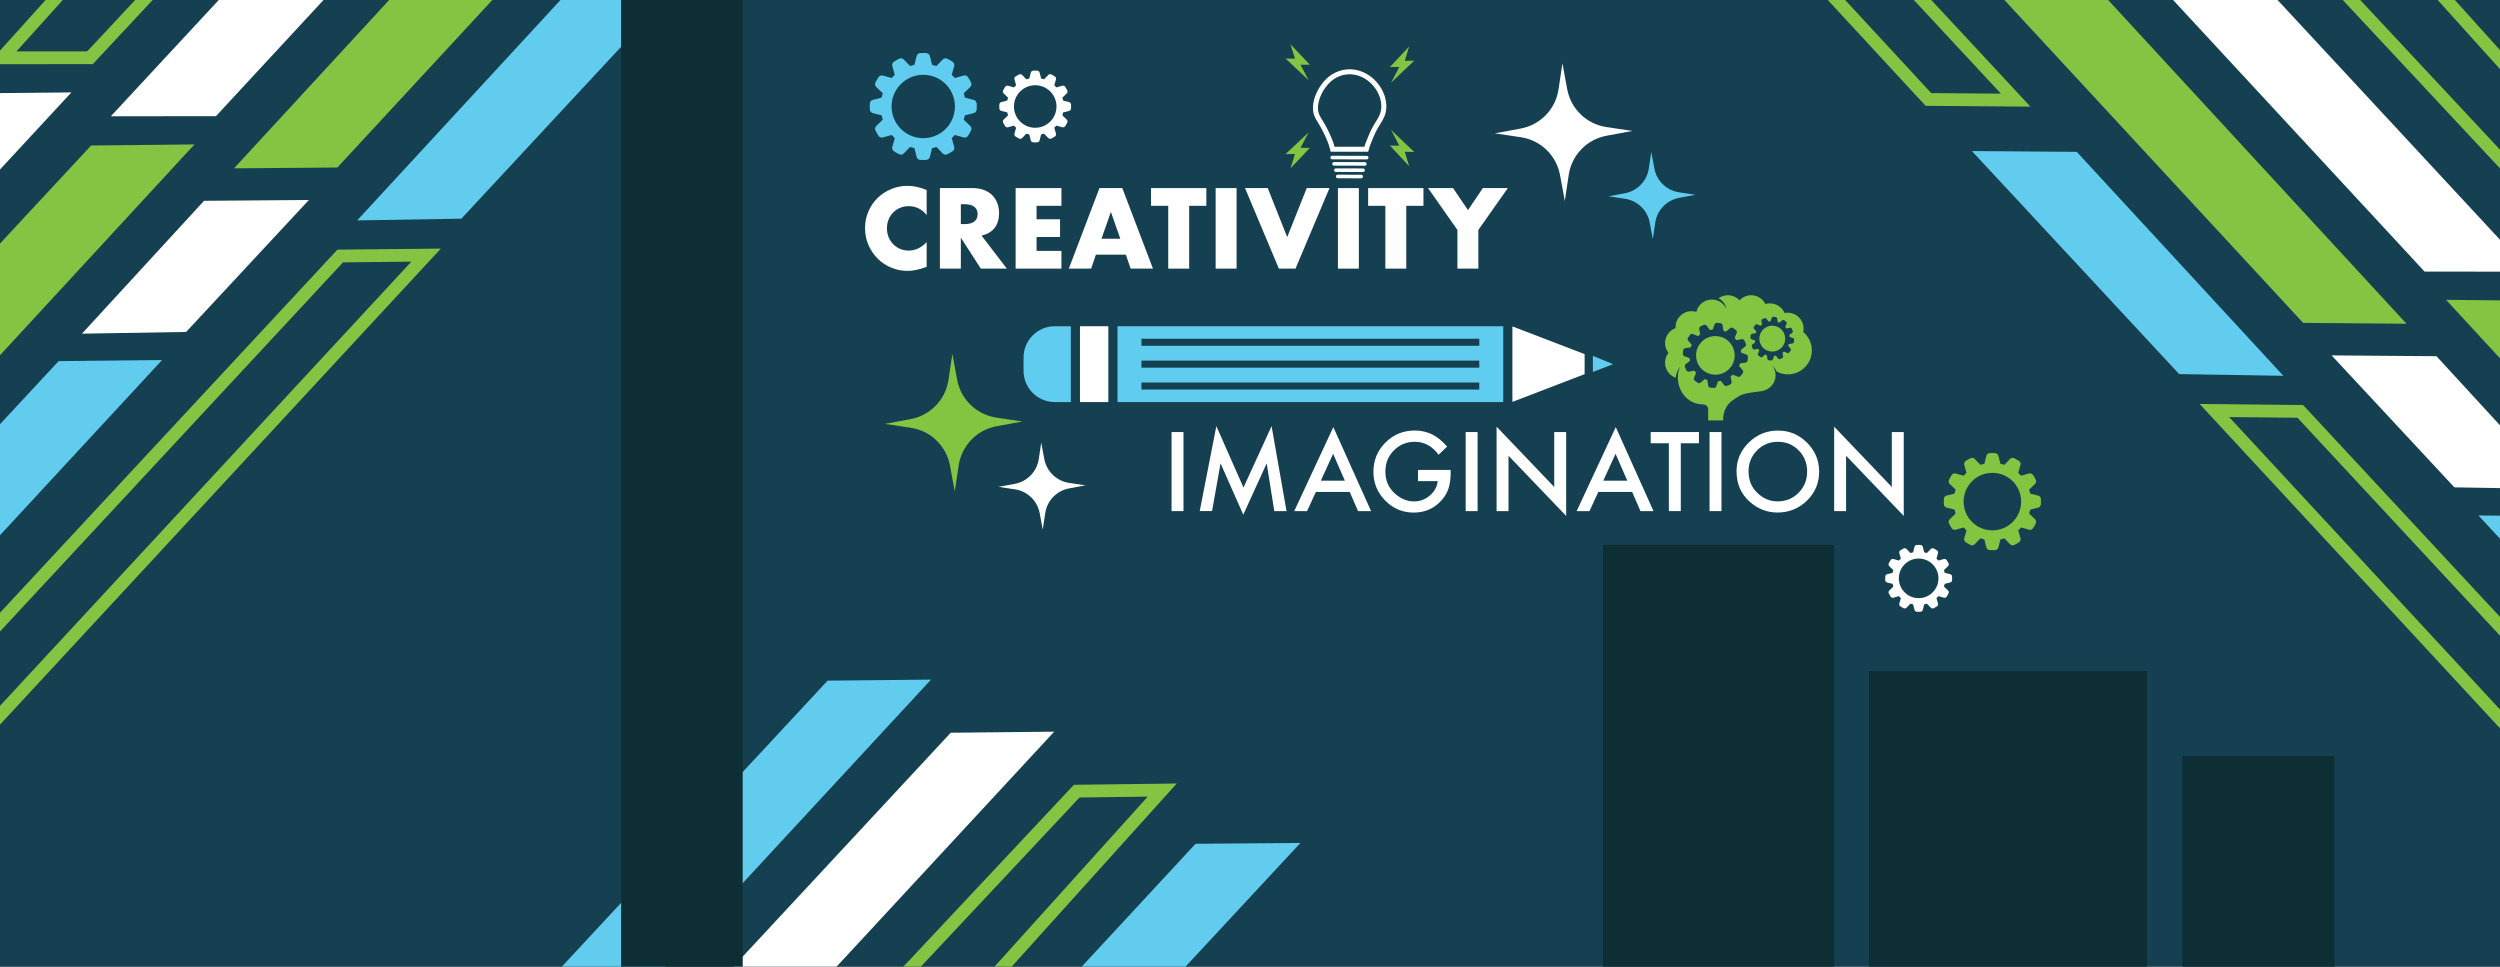 <?xml version="1.0" encoding="utf-8"?>
<!-- Generator: Adobe Illustrator 26.5.0, SVG Export Plug-In . SVG Version: 6.00 Build 0)  -->
<svg version="1.1" id="Layer_1" xmlns="http://www.w3.org/2000/svg" xmlns:xlink="http://www.w3.org/1999/xlink" x="0px" y="0px"
	 viewBox="0 0 2605.98 1007.67" style="enable-background:new 0 0 2605.98 1007.67;" xml:space="preserve">
<rect x="0" y="0" width="2605.98" height="1007.67" fill="#808080" stroke="none"/>
<style type="text/css">
	.st0{clip-path:url(#SVGID_00000049180875591507596650000003220723109103531930_);fill:#144051;}
	.st1{clip-path:url(#SVGID_00000071536303085439902580000007694633392825817994_);}
	.st2{fill:#2D96BC;}
	.st3{fill:#62CCEF;}
	.st4{fill:#84C442;}
	.st5{fill:#FFFFFF;}
	.st6{clip-path:url(#SVGID_00000180324542443912854010000001366208334755273145_);}
	.st7{clip-path:url(#SVGID_00000168116950684852164860000013721883071441758593_);}
	.st8{fill:#5FCCF0;}
	.st9{fill:#83C442;}
	.st10{fill:#83C441;}
	.st11{fill:#0E2E35;}
</style>
<g>
	<g>
		<g>
			<defs>
				<polygon id="SVGID_1_" points="2608.2,1008 0,1008 0,0 1353.6,0 2608.2,0 				"/>
			</defs>
			<clipPath id="SVGID_00000056423591278578354890000017559136425435207302_">
				<use xlink:href="#SVGID_1_"  style="overflow:visible;"/>
			</clipPath>
			
				<rect x="-179.42" y="-288.06" style="clip-path:url(#SVGID_00000056423591278578354890000017559136425435207302_);fill:#144051;" width="3063.78" height="1438.51"/>
		</g>
		<g>
			<defs>
				<polygon id="SVGID_00000142169927327717258280000008977127079093566902_" points="2608.2,1008 0,1008 0,0 1353.6,0 2608.2,0 
									"/>
			</defs>
			<clipPath id="SVGID_00000159459235858305446060000001392834073096560265_">
				<use xlink:href="#SVGID_00000142169927327717258280000008977127079093566902_"  style="overflow:visible;"/>
			</clipPath>
			<g style="clip-path:url(#SVGID_00000159459235858305446060000001392834073096560265_);">
				<g>
					<path class="st2" d="M-356.69,2533.89l-39.43,41.04l-50.64-21.41l18.05-19.07L-356.69,2533.89 M-325.19,2520.33l-109.31,0.85
						l-35.14,37.14l76.77,32.46L-325.19,2520.33L-325.19,2520.33z"/>
				</g>
				<polygon class="st3" points="-395.1,2409.24 -504.41,2410.09 -596.13,2504.83 -519.36,2537.29 				"/>
				<g>
					<path class="st4" d="M-393.27,2178.09l-265.68,285.73l-50.72-21.44l243.75-263.72L-393.27,2178.09 M-362.48,2164.53
						l-109.31,0.85l-260.53,281.88l76.77,32.46L-362.48,2164.53L-362.48,2164.53z"/>
				</g>
				<g>
					<path class="st4" d="M256.31,2060.12l-516,572.5l-66.14-27.96l508.36-544.48L256.31,2060.12 M286.26,2046.78l-109.52,0.08
						l-525.32,562.64l92.43,39.08L286.26,2046.78L286.26,2046.78z"/>
				</g>
				<g>
					<polygon class="st4" points="-479.99,2373.35 -370.68,2372.5 29.52,1938.23 -78.22,1939.1 					"/>
				</g>
				<polygon class="st5" points="-402.61,2479.6 -293.3,2478.75 157.89,1992.5 48.37,1992.58 				"/>
				<polygon class="st3" points="-423.51,2118.24 -314.2,2117.4 -98.85,1883.96 -207.45,1885.75 				"/>
				<polygon class="st5" points="-48.54,1905.23 60.77,1904.38 188.03,1765.9 79.43,1767.69 				"/>
				<polygon class="st5" points="325.1,1294.88 434.41,1294.04 561.67,1155.55 453.07,1157.35 				"/>
				<polygon class="st3" points="594.84,1325.69 485.53,1326.54 104.53,1738.39 212.35,1737.28 				"/>
				<polygon class="st5" points="787.59,1499.01 678.28,1499.85 199.02,2017.4 306.87,2016.3 				"/>
				<g>
					<g>
						<path class="st4" d="M379.35,1341.5l-463.46,498.72l-71.21,0.73l462-498.88L379.35,1341.5 M410.13,1327.94l-109.31,0.85
							l-486.91,525.79l107.85-1.1L410.13,1327.94L410.13,1327.94z"/>
					</g>
				</g>
				<g>
					<polygon class="st4" points="426.38,1695.28 317.07,1696.13 70.73,1963.16 178.49,1962.02 					"/>
				</g>
				<g>
					<g>
						<path class="st5" d="M552.61,1457.8l66.9,5.07l-174.02,187.17l-71.16,0.75L552.61,1457.8 M547.19,1444.03l-203.61,220.41
							l107.76-1.14l196.75-211.62L547.19,1444.03L547.19,1444.03z"/>
					</g>
				</g>
				<polygon class="st3" points="1355.54,878.7 1246.23,879.55 698.18,1471.09 805.5,1470.67 				"/>
				<g>
					<path class="st4" d="M1196.38,830.41l-518.39,575.14l-87.22-4.22l534.48-570.02L1196.38,830.41 M1226.66,816.71l-107.24,1.35
						l-558.07,595.18l122.31,5.92L1226.66,816.71L1226.66,816.71z"/>
				</g>
				<polygon class="st3" points="480.18,1121.1 589.49,1120.25 970.49,708.41 862.67,709.52 				"/>
				<polygon class="st5" points="502.66,1289.32 611.97,1288.47 1098.89,762.69 991.04,763.79 				"/>
			</g>
		</g>
		<g>
			<defs>
				<polygon id="SVGID_00000104684948286659512410000010181575082754704256_" points="2608.2,1008 0,1008 0,0 1353.6,0 2608.2,0 
									"/>
			</defs>
			<clipPath id="SVGID_00000109018408507350252640000001071143061930719418_">
				<use xlink:href="#SVGID_00000104684948286659512410000010181575082754704256_"  style="overflow:visible;"/>
			</clipPath>
			<g style="clip-path:url(#SVGID_00000109018408507350252640000001071143061930719418_);">
				<g>
					<path class="st2" d="M2082.87-299.24l39.43,41.04l-72.03-0.56l-18.05-19.07L2082.87-299.24 M2086.12-315.08l-76.77,32.46
						l35.14,37.14l109.31,0.85L2086.12-315.08L2086.12-315.08z"/>
				</g>
				<polygon class="st3" points="2083.89,-133.55 1974.58,-134.4 1882.86,-229.14 1959.63,-261.6 				"/>
				<g>
					<path class="st4" d="M1820.04-188.12L2085.72,97.6l-72.65-0.56l-243.75-263.72L1820.04-188.12 M1823.44-204.02l-76.77,32.46
						l260.54,281.87l109.31,0.85L1823.44-204.02L1823.44-204.02z"/>
				</g>
				<g>
					<path class="st4" d="M2219.31-356.92l516,572.5l-73.77-0.05l-508.36-544.48L2219.31-356.92 M2222.85-372.88l-92.43,39.08
						l525.32,562.64l109.52,0.08L2222.85-372.88L2222.85-372.88z"/>
				</g>
				<g>
					<polygon class="st4" points="1999,-97.66 2108.31,-96.81 2508.51,337.46 2400.78,336.59 					"/>
				</g>
				<polygon class="st5" points="2076.38,-203.91 2185.7,-203.06 2636.88,283.19 2527.37,283.11 				"/>
				<polygon class="st3" points="2055.48,157.45 2164.79,158.29 2380.14,391.73 2271.54,389.94 				"/>
				<polygon class="st5" points="2430.45,370.46 2539.77,371.31 2667.03,509.79 2558.43,508 				"/>
				<polygon class="st5" points="2804.09,980.8 2913.41,981.65 3040.67,1120.14 2932.07,1118.34 				"/>
				<polygon class="st3" points="3073.83,950 2964.52,949.15 2583.52,537.3 2691.35,538.41 				"/>
				<polygon class="st5" points="3266.58,776.68 3157.27,775.84 2678.01,258.29 2785.86,259.39 				"/>
				<g>
					<g>
						<path class="st4" d="M2323.67,434.75l71.21,0.73l463.46,498.71l-72.67-0.56L2323.67,434.75 M2292.9,421.11l486.91,525.79
							l109.31,0.85l-488.38-525.54L2292.9,421.11L2292.9,421.11z"/>
					</g>
				</g>
				<g>
					<polygon class="st4" points="2905.37,580.41 2796.06,579.56 2549.73,312.53 2657.49,313.67 					"/>
				</g>
				<g>
					<g>
						<path class="st5" d="M2853.31,624.89l71.16,0.75l174.02,187.17l-66.9,5.07L2853.31,624.89 M2822.58,611.25l203.61,220.41
							l100.9-7.65l-196.75-211.62L2822.58,611.25L2822.58,611.25z"/>
					</g>
				</g>
				<polygon class="st3" points="3834.54,1396.98 3725.23,1396.14 3177.18,804.6 3284.5,805.02 				"/>
				<g>
					<path class="st4" d="M3156.99,870.14l518.38,575.14l-71.12-0.9l-534.49-570.02L3156.99,870.14 M3162.65,856.53l-122.31,5.92
						l558.07,595.18l107.24,1.35L3162.65,856.53L3162.65,856.53z"/>
				</g>
				<polygon class="st3" points="2959.17,1154.59 3068.48,1155.44 3449.48,1567.28 3341.66,1566.17 				"/>
				<polygon class="st5" points="2981.65,986.37 3090.96,987.21 3577.88,1513 3470.03,1511.9 				"/>
			</g>
		</g>
		<g>
			<defs>
				<polygon id="SVGID_00000039102422182871612170000010176356612801305015_" points="2608.2,1008 0,1008 0,0 1353.6,0 2608.2,0 
									"/>
			</defs>
			<clipPath id="SVGID_00000069368525567239449980000006351277382825291943_">
				<use xlink:href="#SVGID_00000039102422182871612170000010176356612801305015_"  style="overflow:visible;"/>
			</clipPath>
			<g style="clip-path:url(#SVGID_00000069368525567239449980000006351277382825291943_);">
				<g>
					<path class="st2" d="M669.58-461.23l-39.43,41.04l72.03-0.56l18.05-19.07L669.58-461.23 M666.32-477.06l76.77,32.46
						l-35.14,37.14l-109.31,0.85L666.32-477.06L666.32-477.06z"/>
				</g>
				<polygon class="st3" points="668.55,-295.54 777.86,-296.38 869.59,-391.13 792.82,-423.58 				"/>
				<g>
					<path class="st4" d="M932.41-350.11L666.73-64.38l72.65-0.56l243.75-263.72L932.41-350.11 M928.99-366.01l76.77,32.46
						L745.23-51.67l-109.31,0.85L928.99-366.01L928.99-366.01z"/>
				</g>
				<g>
					<path class="st4" d="M533.14-518.91l-516,572.5l73.77-0.05l508.36-544.48L533.14-518.91 M529.6-534.87l92.43,39.08L96.71,66.85
						l-109.52,0.08L529.6-534.87L529.6-534.87z"/>
				</g>
				<g>
					<polygon class="st4" points="753.45,-259.65 644.14,-258.8 243.94,175.47 351.67,174.61 					"/>
				</g>
				<polygon class="st5" points="676.05,-365.9 566.74,-365.05 115.56,121.2 225.08,121.12 				"/>
				<polygon class="st3" points="696.96,-4.54 587.65,-3.69 372.31,229.75 480.91,227.95 				"/>
				<polygon class="st5" points="321.99,208.47 212.68,209.32 85.42,347.81 194.02,346.01 				"/>
				<polygon class="st5" points="-51.65,818.82 -160.96,819.66 -288.22,958.15 -179.62,956.35 				"/>
				<polygon class="st3" points="-321.39,788.01 -212.08,787.16 168.92,375.32 61.1,376.43 				"/>
				<polygon class="st5" points="-514.14,614.7 -404.82,613.85 74.43,96.31 -33.41,97.41 				"/>
				<g>
					<g>
						<path class="st4" d="M428.77,272.76l-71.21,0.73L-105.89,772.2l72.67-0.56L428.77,272.76 M459.55,259.13L-27.36,784.91
							l-109.31,0.85l488.38-525.53L459.55,259.13L459.55,259.13z"/>
					</g>
				</g>
				<g>
					<polygon class="st4" points="-152.92,418.42 -43.61,417.58 202.72,150.54 94.96,151.68 					"/>
				</g>
				<g>
					<g>
						<path class="st5" d="M-100.86,462.91l-71.16,0.75l-174.03,187.17l66.9,5.07L-100.86,462.91 M-70.13,449.26l-203.61,220.41
							l-100.9-7.65l196.75-211.62L-70.13,449.26L-70.13,449.26z"/>
					</g>
				</g>
				<polygon class="st3" points="-1082.09,1235 -972.79,1234.15 -424.73,642.61 -532.06,643.03 				"/>
				<g>
					<path class="st4" d="M-404.54,708.15l-518.38,575.14l71.13-0.9l534.47-570.02L-404.54,708.15 M-410.2,694.54l122.31,5.92
						l-558.07,595.18l-107.24,1.35L-410.2,694.54L-410.2,694.54z"/>
				</g>
				<polygon class="st3" points="-206.73,992.6 -316.04,993.45 -697.04,1405.3 -589.21,1404.19 				"/>
				<polygon class="st5" points="-229.21,824.38 -338.52,825.23 -825.44,1351.01 -717.58,1349.91 				"/>
			</g>
		</g>
	</g>
</g>
<g>
	<path class="st5" d="M1628.66,66.04l5.01,27.02c3.8,20.47,20.17,36.28,40.76,39.36l27.18,4.07l-27.02,5.01
		c-20.47,3.8-36.28,20.17-39.36,40.76l-4.07,27.18l-5.01-27.02c-3.8-20.47-20.17-36.28-40.76-39.36l-27.18-4.07l27.02-5.01
		c20.47-3.8,36.28-20.17,39.36-40.76L1628.66,66.04z"/>
	<path class="st8" d="M1721.28,158.43l3.17,17.11c2.4,12.97,12.77,22.98,25.81,24.93l17.21,2.57l-17.11,3.17
		c-12.97,2.4-22.98,12.77-24.93,25.81l-2.57,17.21l-3.17-17.11c-2.4-12.97-12.77-22.98-25.81-24.93l-17.21-2.57l17.11-3.17
		c12.97-2.4,22.98-12.77,24.93-25.81L1721.28,158.43z"/>
	<g>
		<g>
			<path class="st5" d="M1406.84,77.44c0.24,0,0.49,0,0.73,0.01c8.61,0.22,16.84,4.18,23.17,11.15c6.28,6.92,9.69,15.88,9.11,23.97
				c-0.08,1.09-0.23,2.18-0.45,3.22c-0.85,4.04-2.97,7.47-5.43,11.44c-0.7,1.12-1.41,2.28-2.12,3.49
				c-3.37,5.74-5.72,11.7-7.99,17.46l-0.35,0.9c-0.21,0.53-0.94,2.9-1.25,3.89l-15.64-0.01l-15.48-0.01
				c-0.3-1.08-0.68-2.34-1.15-3.75l-0.03-0.08c-0.05-0.16-0.11-0.33-0.16-0.48c-2.28-6.68-5.37-12.74-8.36-18.31
				c-0.94-1.74-1.93-3.33-2.88-4.86c-2.21-3.54-4.11-6.59-4.57-10.33c-1.01-8.16,2.92-18.71,10-26.89
				c5.94-6.87,13.93-10.71,22.48-10.82C1406.58,77.44,1406.71,77.44,1406.84,77.44 M1406.84,72.22c-0.15,0-0.3,0-0.45,0
				c-10.6,0.14-19.9,5.16-26.35,12.63c-7.2,8.32-12.55,20.28-11.24,30.95c0.83,6.74,4.92,11.23,8.04,17.02
				c3.08,5.71,5.94,11.42,8.02,17.51c0.06,0.18,0.12,0.36,0.18,0.53c1.35,4.05,1.89,6.69,1.99,7.22c0.01,0.03,0.01,0.05,0.01,0.07
				c0,0,0,0.01,0,0.02c0,0.01,0,0.01,0,0.01l19.57,0.01l19.39,0.01c0,0,0.18,0,0.18,0c-0.11,0,2-6.76,2.18-7.2
				c2.38-6.04,4.66-11.96,7.99-17.64c3.22-5.49,6.84-10.24,8.16-16.49c0.27-1.29,0.45-2.61,0.55-3.93
				c1.35-19.07-15.46-40.15-37.36-40.71C1407.41,72.23,1407.13,72.22,1406.84,72.22L1406.84,72.22z"/>
			<path class="st5" d="M1426.52,164.31c0,0.51-0.21,0.98-0.55,1.32c-0.34,0.34-0.81,0.55-1.32,0.55l-36.01-0.1
				c-1.03,0-1.86-0.85-1.86-1.87c0-0.51,0.21-0.98,0.55-1.32c0.34-0.34,0.81-0.55,1.32-0.54l36.01,0.1
				C1425.69,162.45,1426.52,163.29,1426.52,164.31z"/>
			<path class="st5" d="M1424.6,170.88c0,0.51-0.21,0.98-0.55,1.32c-0.34,0.34-0.81,0.55-1.32,0.54l-32.18-0.09
				c-1.03,0-1.86-0.84-1.86-1.87c0-0.51,0.21-0.98,0.55-1.32c0.34-0.34,0.81-0.55,1.32-0.55l32.18,0.09
				C1423.77,169.01,1424.61,169.86,1424.6,170.88z"/>
			<path class="st5" d="M1422.69,177.45c0,0.51-0.21,0.98-0.55,1.32c-0.34,0.34-0.81,0.55-1.32,0.55l-28.34-0.08
				c-1.03,0-1.86-0.85-1.86-1.87c0-0.51,0.21-0.98,0.55-1.32c0.34-0.34,0.81-0.55,1.32-0.54l28.34,0.08
				C1421.85,175.58,1422.69,176.42,1422.69,177.45z"/>
			<path class="st5" d="M1420.77,184.02c0,0.51-0.21,0.98-0.55,1.32c-0.34,0.34-0.81,0.55-1.32,0.55l-24.5-0.07
				c-1.03,0-1.86-0.85-1.86-1.87c0-0.51,0.21-0.98,0.55-1.32c0.34-0.34,0.81-0.55,1.32-0.55l24.5,0.07
				C1419.93,182.15,1420.77,182.99,1420.77,184.02z"/>
		</g>
		<g>
			<g>
				<polygon class="st9" points="1450.06,86.17 1458.59,69.85 1448.81,69.88 1468.91,48.41 1464.34,63.44 1474.22,63.22 				"/>
				<polygon class="st9" points="1364.24,83.78 1355.62,67.51 1365.4,67.48 1345.18,46.12 1349.83,61.13 1339.95,60.96 				"/>
			</g>
			<g>
				<polygon class="st9" points="1450.06,135.48 1458.59,151.8 1448.81,151.77 1468.91,173.24 1464.34,158.21 1474.22,158.43 				
					"/>
				<polygon class="st9" points="1364.24,137.87 1355.62,154.14 1365.4,154.17 1345.18,175.53 1349.83,160.52 1339.95,160.69 				
					"/>
			</g>
		</g>
	</g>
	<path class="st5" d="M1041.73,113.11c0.07,1.21,0.92,2.24,2.09,2.53l6.13,1.53c0.22,1.04,0.49,2.06,0.82,3.05l-4.55,4.4
		c-0.87,0.84-1.09,2.16-0.55,3.24c0.63,1.24,1.34,2.47,2.11,3.65c0.52,0.79,1.4,1.25,2.32,1.25c0.25,0,0.51-0.03,0.76-0.11
		l6.09-1.74c0.7,0.78,1.45,1.53,2.23,2.23l-1.74,6.09c-0.33,1.17,0.13,2.41,1.14,3.08c1.17,0.77,2.4,1.48,3.65,2.11
		c0.4,0.2,0.82,0.3,1.25,0.3c0.73,0,1.46-0.29,1.99-0.84l4.4-4.55c1,0.32,2.01,0.6,3.05,0.82l1.53,6.13
		c0.29,1.18,1.32,2.03,2.53,2.09c0.72,0.04,1.43,0.06,2.1,0.06c0.68,0,1.39-0.02,2.1-0.06c1.21-0.07,2.24-0.92,2.53-2.09l1.53-6.13
		c1.04-0.22,2.06-0.49,3.05-0.82l4.4,4.55c0.53,0.55,1.26,0.84,1.99,0.84c0.42,0,0.85-0.1,1.25-0.3c1.24-0.63,2.47-1.34,3.65-2.11
		c1.01-0.67,1.48-1.91,1.14-3.08l-1.74-6.09c0.78-0.7,1.53-1.45,2.23-2.23l6.09,1.74c0.25,0.07,0.51,0.11,0.76,0.11
		c0.92,0,1.8-0.46,2.32-1.25c0.77-1.17,1.48-2.4,2.11-3.65c0.55-1.08,0.33-2.4-0.55-3.24l-4.55-4.4c0.32-1,0.6-2.01,0.82-3.05
		l6.13-1.53c1.18-0.29,2.03-1.32,2.09-2.53c0.04-0.72,0.06-1.43,0.06-2.1s-0.02-1.39-0.06-2.1c-0.07-1.21-0.92-2.24-2.09-2.53
		l-6.13-1.53c-0.22-1.04-0.49-2.06-0.82-3.05l4.55-4.4c0.87-0.84,1.09-2.16,0.55-3.24c-0.63-1.24-1.34-2.47-2.11-3.65
		c-0.52-0.79-1.4-1.25-2.32-1.25c-0.25,0-0.51,0.03-0.76,0.11l-6.09,1.74c-0.7-0.78-1.45-1.53-2.23-2.23l1.74-6.09
		c0.33-1.17-0.13-2.41-1.14-3.08c-1.18-0.77-2.4-1.48-3.65-2.11c-0.4-0.2-0.82-0.3-1.25-0.3c-0.73,0-1.46,0.29-1.99,0.84l-4.4,4.55
		c-1-0.32-2.01-0.6-3.05-0.82l-1.53-6.13c-0.29-1.18-1.32-2.03-2.53-2.09c-0.72-0.04-1.42-0.06-2.1-0.06c-0.68,0-1.39,0.02-2.1,0.06
		c-1.21,0.07-2.24,0.92-2.53,2.09l-1.53,6.13c-1.04,0.22-2.06,0.49-3.05,0.82l-4.4-4.55c-0.54-0.55-1.26-0.84-1.99-0.84
		c-0.42,0-0.85,0.1-1.25,0.3c-1.24,0.63-2.47,1.34-3.65,2.11c-1.01,0.67-1.48,1.91-1.14,3.08l1.74,6.09
		c-0.78,0.7-1.53,1.45-2.23,2.23l-6.09-1.74c-0.25-0.07-0.51-0.11-0.76-0.11c-0.92,0-1.8,0.46-2.32,1.25
		c-0.77,1.17-1.48,2.4-2.11,3.65c-0.55,1.08-0.33,2.4,0.55,3.24l4.55,4.4c-0.32,1-0.6,2.01-0.82,3.05l-6.13,1.53
		c-1.18,0.29-2.03,1.32-2.09,2.53c-0.04,0.72-0.06,1.42-0.06,2.1C1041.67,111.69,1041.69,112.39,1041.73,113.11z M1079.1,88.84
		c12.24,0,22.17,9.92,22.17,22.17s-9.92,22.17-22.17,22.17s-22.17-9.92-22.17-22.17S1066.86,88.84,1079.1,88.84z"/>
	<path class="st8" d="M906.7,114.14c0.1,1.81,1.37,3.34,3.12,3.78l9.14,2.29c0.33,1.55,0.73,3.07,1.22,4.55l-6.77,6.55
		c-1.3,1.26-1.63,3.22-0.81,4.83c0.94,1.85,2,3.68,3.14,5.43c0.78,1.18,2.09,1.86,3.45,1.86c0.38,0,0.76-0.05,1.13-0.16l9.07-2.59
		c1.05,1.17,2.16,2.27,3.32,3.32l-2.59,9.07c-0.5,1.74,0.19,3.6,1.7,4.59c1.75,1.15,3.58,2.21,5.43,3.14
		c0.59,0.3,1.23,0.44,1.86,0.44c1.09,0,2.17-0.43,2.97-1.26l6.55-6.77c1.48,0.48,3,0.89,4.55,1.22l2.29,9.14
		c0.44,1.76,1.97,3.02,3.78,3.12c1.07,0.06,2.12,0.09,3.14,0.09s2.07-0.03,3.14-0.09c1.81-0.1,3.34-1.36,3.78-3.12l2.29-9.14
		c1.55-0.33,3.07-0.73,4.55-1.22l6.55,6.77c0.8,0.82,1.88,1.26,2.97,1.26c0.63,0,1.27-0.15,1.86-0.44c1.85-0.94,3.68-2,5.43-3.14
		c1.51-0.99,2.2-2.85,1.7-4.59l-2.59-9.07c1.17-1.05,2.27-2.16,3.32-3.32l9.07,2.59c0.38,0.11,0.76,0.16,1.13,0.16
		c1.37,0,2.68-0.68,3.45-1.86c1.15-1.75,2.21-3.58,3.14-5.43c0.82-1.61,0.49-3.57-0.81-4.83l-6.77-6.55c0.48-1.48,0.89-3,1.22-4.55
		l9.14-2.29c1.76-0.44,3.02-1.97,3.12-3.78c0.06-1.07,0.09-2.12,0.09-3.14s-0.03-2.07-0.09-3.14c-0.1-1.81-1.36-3.34-3.12-3.78
		l-9.14-2.29c-0.33-1.55-0.73-3.07-1.22-4.55l6.77-6.55c1.3-1.26,1.63-3.22,0.81-4.83c-0.94-1.85-2-3.68-3.14-5.43
		c-0.78-1.18-2.09-1.86-3.45-1.86c-0.38,0-0.76,0.05-1.13,0.16l-9.07,2.59c-1.05-1.17-2.16-2.27-3.32-3.32l2.59-9.07
		c0.5-1.74-0.19-3.6-1.7-4.59c-1.75-1.15-3.58-2.21-5.43-3.14c-0.59-0.3-1.23-0.44-1.86-0.44c-1.09,0-2.17,0.43-2.97,1.26
		l-6.55,6.77c-1.48-0.48-3-0.89-4.55-1.22l-2.29-9.14c-0.44-1.75-1.97-3.02-3.78-3.12c-1.07-0.06-2.12-0.09-3.14-0.09
		c-1.01,0-2.07,0.03-3.14,0.09c-1.81,0.1-3.34,1.37-3.78,3.12l-2.29,9.14c-1.55,0.33-3.07,0.73-4.55,1.22l-6.55-6.77
		c-0.8-0.82-1.88-1.26-2.97-1.26c-0.63,0-1.27,0.15-1.86,0.44c-1.85,0.94-3.68,1.99-5.43,3.14c-1.51,0.99-2.2,2.85-1.7,4.59
		l2.59,9.07c-1.17,1.05-2.27,2.16-3.32,3.32l-9.07-2.59c-0.38-0.11-0.76-0.16-1.13-0.16c-1.37,0-2.68,0.68-3.45,1.86
		c-1.15,1.75-2.21,3.58-3.14,5.43c-0.82,1.61-0.49,3.57,0.81,4.83l6.77,6.55c-0.48,1.48-0.89,3-1.22,4.55l-9.14,2.29
		c-1.75,0.44-3.02,1.97-3.12,3.78c-0.06,1.07-0.09,2.12-0.09,3.14S906.64,113.07,906.7,114.14z M962.39,77.97
		c18.24,0,33.03,14.79,33.03,33.03s-14.79,33.03-33.03,33.03s-33.03-14.79-33.03-33.03S944.15,77.97,962.39,77.97z"/>
</g>
<g>
	<g>
		<path class="st5" d="M1233.65,450.38v82.4h-12.43v-82.4H1233.65z"/>
		<path class="st5" d="M1250.57,532.77l17.34-88.59l28.28,64.04l29.3-64.04l15.58,88.59h-12.75l-7.95-49.74l-24.39,53.52
			l-23.69-53.58l-8.86,49.79H1250.57z"/>
		<path class="st5" d="M1406.93,512.76h-35.27l-9.18,20.01h-13.39l40.77-87.57l39.33,87.57h-13.61L1406.93,512.76z M1401.86,501.07
			l-12.22-28.02l-12.81,28.02H1401.86z"/>
		<path class="st5" d="M1478.11,489.87h34.05v2.72c0,6.19-0.73,11.67-2.19,16.44c-1.42,4.41-3.82,8.54-7.2,12.38
			c-7.65,8.61-17.38,12.91-29.19,12.91c-11.53,0-21.4-4.16-29.62-12.49c-8.22-8.36-12.33-18.39-12.33-30.1
			c0-11.95,4.18-22.09,12.54-30.42c8.36-8.36,18.53-12.54,30.52-12.54c6.44,0,12.45,1.32,18.04,3.95
			c5.34,2.63,10.58,6.9,15.74,12.81l-8.86,8.48c-6.76-9-15-13.5-24.71-13.5c-8.72,0-16.03,3.01-21.93,9.02
			c-5.91,5.91-8.86,13.31-8.86,22.2c0,9.18,3.29,16.74,9.87,22.68c6.15,5.51,12.83,8.27,20.01,8.27c6.12,0,11.62-2.06,16.49-6.19
			c4.87-4.16,7.6-9.14,8.16-14.94h-20.55V489.87z"/>
		<path class="st5" d="M1540.23,450.38v82.4h-12.43v-82.4H1540.23z"/>
		<path class="st5" d="M1560.03,532.77v-88l60.09,62.86v-57.26h12.43v87.41l-60.09-62.7v57.69H1560.03z"/>
		<path class="st5" d="M1701.34,512.76h-35.27l-9.18,20.01h-13.39l40.77-87.57l39.33,87.57h-13.61L1701.34,512.76z M1696.27,501.07
			l-12.22-28.02l-12.81,28.02H1696.27z"/>
		<path class="st5" d="M1752.04,462.06v70.71h-12.43v-70.71h-18.94v-11.69h50.27v11.69H1752.04z"/>
		<path class="st5" d="M1794.46,450.38v82.4h-12.43v-82.4H1794.46z"/>
		<path class="st5" d="M1810.15,491.2c0-11.6,4.25-21.56,12.75-29.88c8.47-8.33,18.64-12.49,30.52-12.49
			c11.74,0,21.81,4.2,30.2,12.59c8.43,8.4,12.65,18.48,12.65,30.26c0,11.85-4.23,21.9-12.7,30.15c-8.5,8.29-18.77,12.43-30.79,12.43
			c-10.64,0-20.19-3.68-28.66-11.05C1814.81,515.07,1810.15,504.4,1810.15,491.2z M1822.69,491.36c0,9.11,3.06,16.6,9.18,22.47
			c6.08,5.87,13.11,8.81,21.08,8.81c8.64,0,15.94-2.99,21.88-8.97c5.94-6.05,8.91-13.41,8.91-22.09c0-8.79-2.93-16.15-8.81-22.09
			c-5.84-5.98-13.06-8.97-21.67-8.97c-8.57,0-15.81,2.99-21.72,8.97C1825.64,475.39,1822.69,482.68,1822.69,491.36z"/>
		<path class="st5" d="M1911.92,532.77v-88l60.09,62.86v-57.26h12.43v87.41l-60.09-62.7v57.69H1911.92z"/>
	</g>
	<g>
		<path class="st10" d="M992.75,368.91l5.01,27.02c3.8,20.47,20.17,36.28,40.76,39.36l27.18,4.07l-27.02,5.01
			c-20.47,3.8-36.28,20.17-39.36,40.76l-4.07,27.18l-5.01-27.02c-3.8-20.47-20.17-36.28-40.76-39.36l-27.18-4.07l27.02-5.01
			c20.47-3.8,36.28-20.17,39.36-40.76L992.75,368.91z"/>
	</g>
	<path class="st5" d="M1085.37,461.31l3.17,17.11c2.4,12.97,12.77,22.98,25.81,24.93l17.21,2.57l-17.11,3.17
		c-12.97,2.4-22.98,12.77-24.93,25.81l-2.57,17.21l-3.17-17.11c-2.4-12.97-12.77-22.98-25.81-24.93l-17.21-2.57l17.11-3.17
		c12.97-2.4,22.98-12.77,24.93-25.81L1085.37,461.31z"/>
	<g>
		<g>
			<path class="st10" d="M1841.91,340.66c6.81-3.03,14.79,0.03,17.82,6.84c3.03,6.81-0.03,14.79-6.84,17.82
				c-6.81,3.03-14.79-0.03-17.82-6.84C1832.03,351.67,1835.1,343.69,1841.91,340.66z"/>
		</g>
		<g>
			
				<ellipse transform="matrix(1 -4.074351e-03 4.074351e-03 1 -1.494 7.288)" class="st10" cx="1788.09" cy="370.46" rx="20.13" ry="20.13"/>
		</g>
		<g>
			<path class="st10" d="M1735.65,357.63c0-7.19,4.57-13.3,10.96-15.62c-0.03-0.34-0.05-0.66-0.05-1.01
				c0-9.18,7.44-16.62,16.62-16.62c1.52,0,3,0.21,4.41,0.59c0.22,0.06,0.45,0.13,0.67,0.2c0.66-2.87,2.08-5.54,4.1-7.69
				c2.88-3.06,6.86-4.94,11.07-5.19c4.69-0.27,9.39,1.42,12.72,4.75c1.61,1.62,2.82,3.49,3.6,5.49c-0.52-3.23-2.03-6.34-4.52-8.84
				c-1.15-1.15-2.44-2.1-3.82-2.82c2.72-1.96,6.06-3.12,9.66-3.12c4.82,0,9.14,2.06,12.17,5.33c3.04-3.27,7.36-5.33,12.17-5.33
				c6.49,0,12.09,3.73,14.83,9.16c1.5-0.44,3.07-0.68,4.71-0.68c6.84,0,12.71,4.14,15.27,10.05c1.04-0.2,2.11-0.32,3.2-0.32
				c9.18,0,16.63,7.45,16.63,16.63c0,1.2-0.13,2.36-0.38,3.5c5.89,4.91,9.48,12.49,8.92,20.89c-0.81,12.08-10.42,21.98-22.46,23.13
				c-5.15,0.5-10.01-0.58-14.18-2.82c-0.97-2.22-2.41-4.23-4.24-5.86c1.05,1.45,1.88,3.07,2.42,4.79c0.45,1.54,0.71,3.18,0.71,4.88
				c0,8.87-6.77,15.66-15.34,16.79c-4.5,0.59-8.96,0.96-13.42,1.88c-3.22,0.66-6.43,1.54-9.34,3.11c-2.46,1.33-4.68,3.07-6.99,4.64
				c-7.68,5.22-9.98,15.04-9.52,20.72h-15.67V426.7c0-1.83-0.96-3.42-2.39-4.32c-0.83-0.54-1.82-0.84-2.89-0.84h-0.05
				c-4.11,0-8-0.96-11.44-2.67c-0.22-0.11-0.43-0.21-0.65-0.33c-12.56-6.8-17.5-23.46-11.82-36.46c-2.43,3.36-4.07,7.34-4.64,11.66
				c-6.44-2.29-11.03-8.42-11.03-15.64c0-3.87,1.33-7.42,3.54-10.24C1736.98,365.04,1735.65,361.49,1735.65,357.63z M1824.77,352.65
				c0.18,0.41,0.52,0.74,0.96,0.9l3.62,1.32c0.07,0.63,0.17,1.27,0.3,1.9l-3.03,2.37c-0.58,0.46-0.8,1.24-0.54,1.93
				c0.16,0.41,0.32,0.81,0.49,1.19c0.17,0.38,0.35,0.77,0.55,1.16c0.34,0.66,1.06,1.02,1.79,0.89l3.79-0.66
				c0.38,0.52,0.78,1.02,1.21,1.5l-1.44,3.57c-0.18,0.43-0.16,0.91,0.02,1.32c0.11,0.24,0.27,0.45,0.48,0.62
				c0.66,0.54,1.36,1.04,2.08,1.51c0.62,0.4,1.43,0.35,2-0.13l2.95-2.47c0.59,0.26,1.18,0.49,1.79,0.69l0.54,3.82
				c0.02,0.16,0.07,0.31,0.13,0.45c0.23,0.51,0.7,0.89,1.27,0.98c0.84,0.14,1.7,0.23,2.55,0.27c0.74,0.04,1.41-0.41,1.67-1.11
				l1.32-3.62c0.63-0.07,1.27-0.17,1.9-0.3l2.37,3.03c0.46,0.58,1.24,0.8,1.93,0.54c0.41-0.16,0.81-0.32,1.19-0.49
				c0.38-0.17,0.77-0.35,1.16-0.55c0.66-0.34,1.02-1.06,0.89-1.79l-0.66-3.79c0.52-0.38,1.02-0.78,1.5-1.21l3.57,1.44
				c0.69,0.28,1.47,0.07,1.94-0.5c0.54-0.66,1.04-1.36,1.51-2.08c0.31-0.49,0.35-1.09,0.12-1.6c-0.06-0.14-0.15-0.27-0.25-0.4
				l-2.47-2.95c0.26-0.59,0.49-1.18,0.69-1.79l3.82-0.54c0.73-0.1,1.31-0.67,1.43-1.4c0.14-0.84,0.23-1.7,0.27-2.55
				c0.01-0.27-0.04-0.53-0.14-0.77c-0.18-0.41-0.52-0.74-0.96-0.9l-3.62-1.32c-0.07-0.63-0.17-1.27-0.3-1.9l3.03-2.37
				c0.58-0.46,0.8-1.24,0.54-1.93c-0.16-0.41-0.32-0.81-0.49-1.19s-0.35-0.77-0.55-1.16c-0.34-0.66-1.06-1.02-1.79-0.89l-3.79,0.66
				c-0.38-0.52-0.78-1.02-1.21-1.5l1.44-3.57c0.18-0.43,0.16-0.91-0.02-1.32c-0.11-0.24-0.27-0.45-0.48-0.62
				c-0.66-0.54-1.36-1.04-2.08-1.51c-0.62-0.4-1.43-0.35-2,0.13l-2.95,2.47c-0.59-0.26-1.18-0.49-1.79-0.69l-0.54-3.82
				c-0.02-0.16-0.07-0.31-0.13-0.45c-0.23-0.51-0.7-0.89-1.27-0.98c-0.84-0.14-1.7-0.23-2.55-0.27c-0.74-0.04-1.41,0.41-1.67,1.11
				l-1.32,3.62c-0.63,0.07-1.27,0.17-1.9,0.3l-2.37-3.03c-0.46-0.58-1.24-0.8-1.93-0.54c-0.41,0.16-0.81,0.32-1.19,0.49
				c-0.38,0.17-0.77,0.36-1.16,0.55c-0.66,0.34-1.02,1.06-0.89,1.79l0.66,3.79c-0.52,0.38-1.02,0.78-1.5,1.21l-3.57-1.44
				c-0.69-0.28-1.47-0.07-1.94,0.5c-0.54,0.66-1.04,1.36-1.51,2.08c-0.31,0.49-0.35,1.09-0.12,1.6c0.06,0.14,0.15,0.27,0.25,0.4
				l2.47,2.95c-0.26,0.59-0.49,1.18-0.69,1.79l-3.82,0.54c-0.73,0.1-1.31,0.67-1.43,1.4c-0.14,0.84-0.23,1.7-0.27,2.55
				C1824.61,352.15,1824.67,352.41,1824.77,352.65z M1754.35,369.95c0.27,0.61,0.78,1.1,1.44,1.34l5.4,1.97
				c0.1,0.95,0.25,1.89,0.45,2.83l-4.52,3.54c-0.87,0.68-1.19,1.85-0.8,2.88c0.23,0.61,0.48,1.2,0.73,1.77
				c0.25,0.56,0.53,1.14,0.83,1.72c0.5,0.98,1.59,1.52,2.67,1.33l5.65-0.99c0.57,0.78,1.17,1.53,1.81,2.23l-2.15,5.33
				c-0.26,0.65-0.24,1.36,0.04,1.96c0.16,0.35,0.4,0.67,0.71,0.93c0.98,0.8,2.02,1.56,3.1,2.25c0.93,0.6,2.13,0.52,2.98-0.19
				l4.41-3.69c0.87,0.39,1.77,0.73,2.67,1.03l0.8,5.69c0.03,0.24,0.1,0.46,0.19,0.67c0.34,0.76,1.04,1.32,1.89,1.46
				c1.26,0.21,2.54,0.34,3.8,0.4c1.1,0.05,2.11-0.61,2.49-1.65l1.97-5.4c0.95-0.1,1.89-0.25,2.83-0.45l3.54,4.52
				c0.68,0.87,1.84,1.19,2.88,0.8c0.61-0.23,1.21-0.48,1.77-0.73c0.56-0.25,1.14-0.53,1.72-0.83c0.98-0.5,1.52-1.59,1.33-2.67
				l-0.99-5.65c0.78-0.57,1.53-1.17,2.23-1.81l5.33,2.15c1.02,0.41,2.19,0.11,2.89-0.74c0.8-0.98,1.56-2.02,2.25-3.1
				c0.47-0.73,0.52-1.62,0.18-2.38c-0.09-0.21-0.22-0.41-0.37-0.59l-3.69-4.41c0.39-0.87,0.73-1.77,1.03-2.67l5.69-0.8
				c1.09-0.15,1.95-1,2.13-2.09c0.21-1.26,0.34-2.54,0.4-3.8c0.02-0.4-0.06-0.79-0.21-1.15c-0.27-0.61-0.78-1.1-1.44-1.34l-5.4-1.97
				c-0.1-0.95-0.25-1.89-0.45-2.83l4.52-3.54c0.87-0.68,1.19-1.84,0.8-2.88c-0.23-0.61-0.48-1.2-0.73-1.77
				c-0.25-0.56-0.53-1.14-0.83-1.72c-0.5-0.98-1.59-1.52-2.67-1.33l-5.65,0.99c-0.57-0.78-1.17-1.52-1.8-2.23l2.15-5.33
				c0.26-0.65,0.24-1.36-0.04-1.96c-0.16-0.35-0.4-0.67-0.71-0.93c-0.98-0.8-2.02-1.56-3.1-2.25c-0.93-0.6-2.13-0.52-2.98,0.19
				l-4.41,3.69c-0.87-0.39-1.77-0.73-2.67-1.03l-0.8-5.69c-0.03-0.24-0.1-0.46-0.19-0.67c-0.34-0.76-1.04-1.32-1.89-1.46
				c-1.26-0.21-2.54-0.34-3.8-0.4c-1.1-0.05-2.11,0.61-2.49,1.65l-1.97,5.4c-0.95,0.1-1.89,0.25-2.83,0.45l-3.54-4.52
				c-0.68-0.87-1.84-1.19-2.88-0.8c-0.61,0.23-1.2,0.48-1.77,0.73c-0.56,0.25-1.14,0.53-1.72,0.83c-0.98,0.5-1.52,1.59-1.33,2.67
				l0.99,5.65c-0.78,0.57-1.53,1.17-2.23,1.81l-5.33-2.15c-1.02-0.41-2.19-0.11-2.89,0.74c-0.8,0.98-1.56,2.02-2.24,3.1
				c-0.47,0.73-0.52,1.62-0.18,2.38c0.09,0.21,0.22,0.41,0.37,0.59l3.69,4.41c-0.39,0.87-0.73,1.77-1.03,2.67l-5.69,0.8
				c-1.09,0.15-1.95,1-2.13,2.09c-0.21,1.26-0.34,2.54-0.4,3.8C1754.11,369.21,1754.19,369.6,1754.35,369.95z"/>
		</g>
	</g>
	<g>
		<path class="st10" d="M2127.4,520.01c-0.09-1.64-1.24-3.03-2.83-3.43l-8.3-2.08c-0.3-1.41-0.67-2.78-1.1-4.13l6.15-5.95
			c1.18-1.14,1.48-2.92,0.74-4.39c-0.85-1.68-1.81-3.34-2.85-4.93c-0.71-1.07-1.89-1.69-3.13-1.69c-0.34,0-0.69,0.05-1.03,0.14
			l-8.23,2.35c-0.95-1.06-1.96-2.07-3.02-3.02l2.35-8.23c0.45-1.58-0.18-3.26-1.55-4.16c-1.59-1.04-3.25-2-4.93-2.85
			c-0.54-0.27-1.12-0.4-1.69-0.4c-0.99,0-1.97,0.39-2.7,1.14l-5.95,6.15c-1.35-0.44-2.73-0.81-4.13-1.11l-2.08-8.3
			c-0.4-1.59-1.79-2.74-3.43-2.83c-0.97-0.05-1.93-0.08-2.85-0.08c-0.92,0-1.88,0.03-2.85,0.08c-1.64,0.09-3.03,1.24-3.43,2.83
			l-2.08,8.3c-1.41,0.3-2.78,0.67-4.13,1.11l-5.95-6.15c-0.72-0.75-1.7-1.14-2.7-1.14c-0.57,0-1.15,0.13-1.69,0.4
			c-1.68,0.85-3.34,1.81-4.93,2.85c-1.37,0.9-2,2.59-1.55,4.16l2.35,8.23c-1.06,0.95-2.07,1.96-3.02,3.02l-8.23-2.35
			c-0.34-0.1-0.69-0.14-1.03-0.14c-1.24,0-2.43,0.62-3.13,1.69c-1.04,1.59-2,3.25-2.85,4.93c-0.74,1.47-0.44,3.24,0.74,4.39
			l6.15,5.95c-0.44,1.35-0.81,2.73-1.1,4.13l-8.3,2.08c-1.59,0.4-2.74,1.79-2.83,3.43c-0.05,0.97-0.08,1.93-0.08,2.85
			c0,0.92,0.03,1.88,0.08,2.85c0.09,1.64,1.24,3.03,2.83,3.43l8.3,2.08c0.3,1.41,0.67,2.78,1.1,4.13l-6.15,5.95
			c-1.18,1.14-1.48,2.92-0.74,4.39c0.85,1.68,1.81,3.34,2.85,4.93c0.71,1.07,1.89,1.69,3.13,1.69c0.34,0,0.69-0.05,1.03-0.14
			l8.23-2.35c0.95,1.06,1.96,2.07,3.02,3.02l-2.35,8.23c-0.45,1.58,0.18,3.26,1.55,4.16c1.59,1.04,3.25,2,4.93,2.85
			c0.54,0.27,1.12,0.4,1.69,0.4c0.99,0,1.97-0.39,2.7-1.14l5.95-6.15c1.35,0.44,2.73,0.81,4.13,1.1l2.08,8.3
			c0.4,1.59,1.79,2.74,3.43,2.83c0.97,0.05,1.93,0.08,2.85,0.08s1.88-0.03,2.85-0.08c1.64-0.09,3.03-1.24,3.43-2.83l2.08-8.3
			c1.41-0.3,2.78-0.67,4.13-1.1l5.95,6.15c0.72,0.75,1.7,1.14,2.7,1.14c0.57,0,1.15-0.13,1.69-0.4c1.68-0.85,3.34-1.81,4.93-2.85
			c1.37-0.9,2-2.59,1.55-4.16l-2.35-8.23c1.06-0.95,2.07-1.96,3.02-3.02l8.23,2.35c0.34,0.1,0.69,0.14,1.03,0.14
			c1.24,0,2.43-0.62,3.13-1.69c1.04-1.59,2-3.25,2.85-4.93c0.74-1.47,0.44-3.24-0.74-4.39l-6.15-5.95c0.44-1.35,0.81-2.73,1.1-4.13
			l8.3-2.08c1.59-0.4,2.74-1.79,2.83-3.43c0.05-0.97,0.08-1.93,0.08-2.85S2127.46,520.98,2127.4,520.01z M2076.84,552.85
			c-16.56,0-29.99-13.43-29.99-29.99c0-16.56,13.43-29.99,29.99-29.99c16.56,0,29.99,13.43,29.99,29.99
			C2106.83,539.42,2093.41,552.85,2076.84,552.85z"/>
	</g>
	<path class="st5" d="M2034.81,600.91c-0.06-1.13-0.85-2.09-1.95-2.36l-5.71-1.43c-0.2-0.97-0.46-1.92-0.76-2.84l4.24-4.1
		c0.81-0.79,1.02-2.01,0.51-3.02c-0.59-1.16-1.25-2.3-1.97-3.4c-0.49-0.74-1.3-1.17-2.16-1.17c-0.24,0-0.47,0.03-0.71,0.1
		l-5.67,1.62c-0.66-0.73-1.35-1.42-2.08-2.08l1.62-5.67c0.31-1.09-0.12-2.25-1.07-2.87c-1.09-0.72-2.24-1.38-3.4-1.97
		c-0.37-0.19-0.77-0.28-1.16-0.28c-0.68,0-1.36,0.27-1.86,0.79l-4.1,4.24c-0.93-0.3-1.88-0.56-2.84-0.76l-1.43-5.71
		c-0.27-1.1-1.23-1.89-2.36-1.95c-0.67-0.04-1.33-0.06-1.96-0.06c-0.63,0-1.29,0.02-1.96,0.06c-1.13,0.06-2.09,0.85-2.36,1.95
		l-1.43,5.71c-0.97,0.2-1.92,0.46-2.84,0.76l-4.1-4.24c-0.5-0.52-1.17-0.79-1.86-0.79c-0.4,0-0.79,0.09-1.16,0.28
		c-1.16,0.59-2.3,1.25-3.4,1.97c-0.94,0.62-1.38,1.78-1.07,2.87l1.62,5.67c-0.73,0.66-1.42,1.35-2.08,2.08l-5.67-1.62
		c-0.23-0.07-0.47-0.1-0.71-0.1c-0.85,0-1.67,0.43-2.16,1.17c-0.72,1.09-1.38,2.24-1.97,3.4c-0.51,1.01-0.3,2.23,0.51,3.02l4.24,4.1
		c-0.3,0.93-0.56,1.88-0.76,2.84l-5.71,1.43c-1.1,0.27-1.89,1.23-1.95,2.36c-0.04,0.67-0.06,1.33-0.06,1.96
		c0,0.63,0.02,1.29,0.06,1.96c0.06,1.13,0.85,2.09,1.95,2.36l5.71,1.43c0.2,0.97,0.46,1.92,0.76,2.84l-4.24,4.1
		c-0.81,0.79-1.02,2.01-0.51,3.02c0.59,1.16,1.25,2.3,1.97,3.4c0.49,0.74,1.3,1.17,2.16,1.16c0.24,0,0.47-0.03,0.71-0.1l5.67-1.62
		c0.66,0.73,1.35,1.42,2.08,2.08l-1.62,5.67c-0.31,1.09,0.12,2.25,1.07,2.87c1.09,0.72,2.24,1.38,3.4,1.97
		c0.37,0.19,0.77,0.28,1.16,0.28c0.68,0,1.36-0.27,1.86-0.79l4.1-4.24c0.93,0.3,1.88,0.56,2.84,0.76l1.43,5.71
		c0.27,1.1,1.23,1.89,2.36,1.95c0.67,0.04,1.33,0.06,1.96,0.06c0.63,0,1.29-0.02,1.96-0.06c1.13-0.06,2.09-0.85,2.36-1.95l1.43-5.71
		c0.97-0.2,1.92-0.46,2.84-0.76l4.1,4.24c0.5,0.52,1.17,0.79,1.86,0.79c0.4,0,0.79-0.09,1.16-0.28c1.16-0.59,2.3-1.25,3.4-1.97
		c0.94-0.62,1.38-1.78,1.07-2.87l-1.62-5.67c0.73-0.66,1.42-1.35,2.08-2.08l5.67,1.62c0.23,0.07,0.47,0.1,0.71,0.1
		c0.85,0,1.67-0.43,2.16-1.17c0.72-1.09,1.38-2.24,1.97-3.4c0.51-1.01,0.3-2.23-0.51-3.02l-4.24-4.1c0.3-0.93,0.56-1.88,0.76-2.84
		l5.71-1.43c1.1-0.27,1.89-1.23,1.95-2.36c0.04-0.67,0.06-1.33,0.06-1.96C2034.86,602.24,2034.84,601.58,2034.81,600.91z
		 M1999.99,623.52c-11.41,0-20.65-9.25-20.65-20.65s9.25-20.65,20.65-20.65s20.65,9.25,20.65,20.65S2011.4,623.52,1999.99,623.52z"
		/>
	<g>
		<rect x="1125.76" y="340.06" class="st5" width="29.56" height="79.05"/>
		<path class="st8" d="M1116.22,419.11h-16.7c-17.99,0-32.58-14.59-32.58-32.58v-13.89c0-17.99,14.59-32.58,32.58-32.58h16.7V419.11
			z"/>
		<g>
			<polygon class="st5" points="1576.51,340.23 1576.51,418.93 1651.79,390.02 1651.79,369.15 			"/>
			<polygon class="st8" points="1660.39,370.97 1660.39,387.74 1681.53,379.58 			"/>
		</g>
		<path class="st8" d="M1164.87,340.06v79.05l402.1,0v-79.05L1164.87,340.06z M1541.99,406.08h-352.15v-7.36h352.15V406.08z
			 M1541.99,383.26h-352.15v-7.36h352.15V383.26z M1541.99,360.45h-352.15v-7.36h352.15V360.45z"/>
	</g>
</g>
<path class="st5" d="M945.91,193.73c-5.86,0-11.47,1.1-16.81,3.28c-5.34,2.19-10.04,5.23-14.08,9.13c-4.05,3.9-7.27,8.54-9.68,13.92
	c-2.41,5.38-3.62,11.3-3.62,17.76c0,6.46,1.22,12.41,3.67,17.87s5.69,10.17,9.74,14.14c4.04,3.97,8.72,7.05,14.03,9.24
	c5.31,2.19,10.85,3.28,16.64,3.28c2.82,0,5.68-0.28,8.57-0.83c2.89-0.56,6.01-1.43,9.35-2.62l2.23-0.78v-25.83
	c-5.57,5.94-11.84,8.91-18.81,8.91c-3.19,0-6.16-0.59-8.91-1.78c-2.75-1.19-5.14-2.82-7.18-4.9c-2.04-2.08-3.64-4.53-4.79-7.35
	c-1.15-2.82-1.72-5.9-1.72-9.24c0-3.26,0.57-6.31,1.72-9.13c1.15-2.82,2.73-5.25,4.73-7.29c2-2.04,4.4-3.65,7.18-4.84
	c2.78-1.19,5.81-1.78,9.07-1.78c7.42,0,13.65,3.08,18.7,9.24v-26.05c-3.56-1.48-6.96-2.58-10.19-3.28
	C952.53,194.09,949.25,193.73,945.91,193.73z"/>
<path class="st5" d="M1036.8,237.54c3.08-3.97,4.62-9.15,4.62-15.53c0-3.56-0.58-6.9-1.73-10.02c-1.15-3.12-2.86-5.86-5.12-8.24
	c-2.26-2.37-5.14-4.25-8.63-5.62c-3.49-1.37-7.57-2.06-12.25-2.06h-33.95v83.94h21.82v-32.28l20.82,32.28h27.16l-26.38-34.4
	C1029.18,244.2,1033.72,241.51,1036.8,237.54z M1015.6,230.91c-2.3,1.78-5.6,2.67-9.91,2.67h-4.12v-20.71h4.12
	c4.3,0,7.61,0.89,9.91,2.67c2.3,1.78,3.45,4.34,3.45,7.68C1019.05,226.57,1017.9,229.13,1015.6,230.91z"/>
<polygon class="st5" points="1058.68,280.01 1106.43,280.01 1106.43,261.53 1080.5,261.53 1080.5,247.06 1104.99,247.06 
	1104.99,228.58 1080.5,228.58 1080.5,214.55 1106.43,214.55 1106.43,196.07 1058.68,196.07 "/>
<path class="st5" d="M1146.06,196.07l-31.95,83.94h23.27l5.01-14.58h31.17l5.01,14.58h23.27l-31.95-83.94H1146.06z M1148.18,248.84
	l9.8-27.94l9.8,27.94H1148.18z"/>
<polygon class="st5" points="1199.83,214.55 1217.75,214.55 1217.75,280.01 1239.57,280.01 1239.57,214.55 1257.49,214.55 
	1257.49,196.07 1199.83,196.07 "/>
<rect x="1267.18" y="196.07" class="st5" width="21.82" height="83.94"/>
<polygon class="st5" points="1341.76,247.17 1321.5,196.07 1297.79,196.07 1333.08,280.01 1350.44,280.01 1385.84,196.07 
	1362.13,196.07 "/>
<rect x="1394.64" y="196.07" class="st5" width="21.82" height="83.94"/>
<polygon class="st5" points="1426.14,214.55 1444.06,214.55 1444.06,280.01 1465.88,280.01 1465.88,214.55 1483.8,214.55 
	1483.8,196.07 1426.14,196.07 "/>
<polygon class="st5" points="1530.22,219 1514.64,196.07 1488.59,196.07 1519.2,239.71 1519.2,280.01 1541.02,280.01 
	1541.02,239.71 1571.74,196.07 1545.69,196.07 "/>
<rect x="647.42" y="-4.15" class="st11" width="126.77" height="1012.15"/>
<rect x="1670.96" y="568" class="st11" width="240.96" height="440"/>
<rect x="1948.18" y="699.51" class="st11" width="289.79" height="309.14"/>
<rect x="2274.96" y="788" class="st11" width="158.53" height="220.65"/>
</svg>
